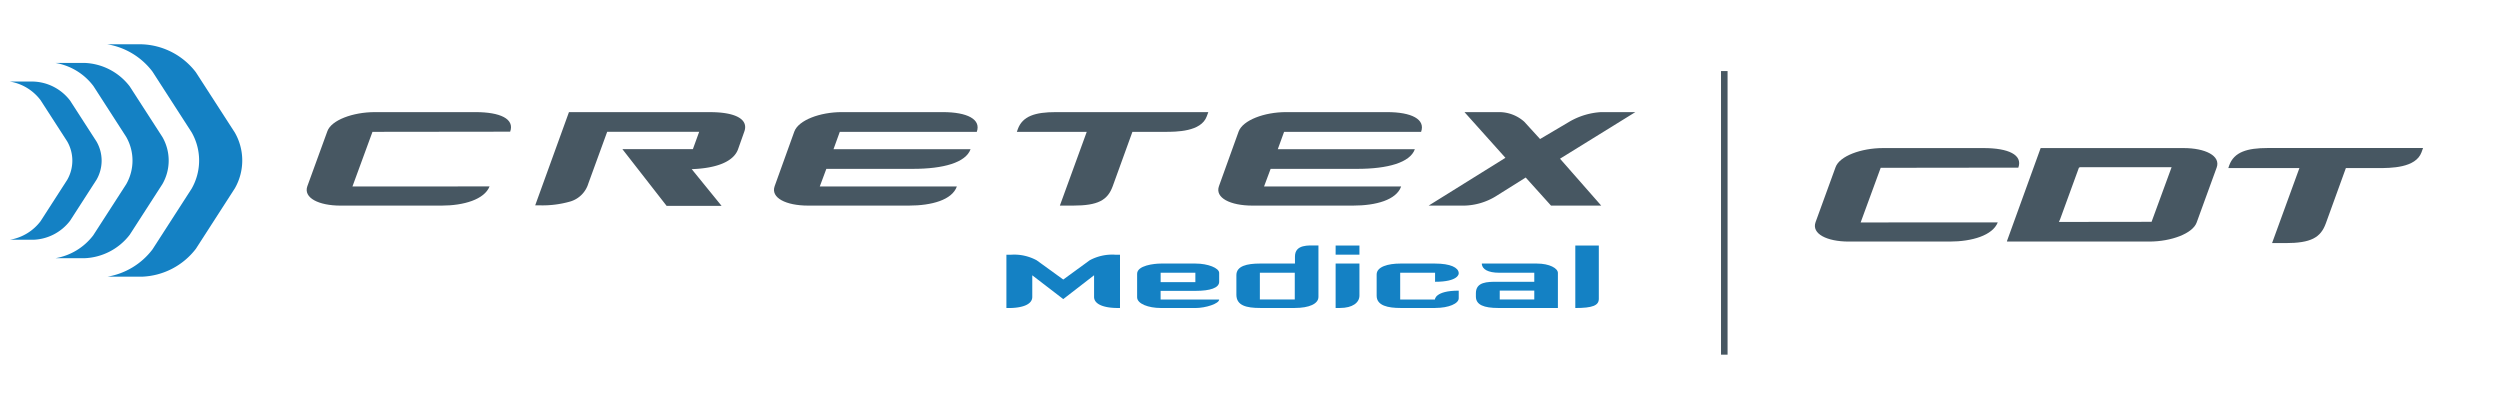 <?xml version="1.0" encoding="UTF-8"?>
<svg xmlns="http://www.w3.org/2000/svg" xmlns:xlink="http://www.w3.org/1999/xlink" width="254" height="40" viewBox="0 0 254 40">
  <defs>
    <clipPath id="clip-path">
      <rect id="Rectangle_477" data-name="Rectangle 477" width="245.178" height="31.535" fill="none"></rect>
    </clipPath>
  </defs>
  <g id="Group_453" data-name="Group 453" transform="translate(-2249.5 -3773.5)">
    <rect id="Rectangle_447" data-name="Rectangle 447" width="254" height="40" transform="translate(2249.5 3773.5)" fill="none"></rect>
    <g id="Group_450" data-name="Group 450" transform="translate(2250.5 3778)">
      <g id="Group_442" data-name="Group 442" transform="translate(0 0)" clip-path="url(#clip-path)">
        <path id="Path_270" data-name="Path 270" d="M110.633,15.417c-.454,1.216-2.125,1.911-4.7,2l3.035,3.732h-5.584l-4.493-5.763h7.161l.639-1.761H97.344L95.43,18.876A2.73,2.73,0,0,1,93.611,20.7a10.243,10.243,0,0,1-3.128.394h-.452l3.429-9.468h14.352c2.518,0,3.944.7,3.456,2Z" transform="translate(-36.655 -4.732)" fill="#475762"></path>
        <path id="Path_271" data-name="Path 271" d="M149.532,19.179c-.483,1.366-2.55,1.942-4.884,1.942H134.419c-2.244,0-3.822-.788-3.4-1.973l2-5.553c.423-1.153,2.607-1.973,4.824-1.973h10.258c2.487,0,3.914.729,3.456,2.006H137.637L137,15.388h13.926c-.488,1.364-2.76,2-5.855,2h-8.8l-.667,1.791Z" transform="translate(-53.315 -4.732)" fill="#475762"></path>
        <path id="Path_272" data-name="Path 272" d="M191.866,12.049c-.574,1.579-3.095,1.579-4.308,1.579H184.31l-2,5.52c-.518,1.423-1.488,1.973-4.034,1.973H176.94l2.73-7.493h-7.1l.095-.273c.484-1.335,1.785-1.732,3.851-1.732h15.506Z" transform="translate(-70.257 -4.732)" fill="#475762"></path>
        <path id="Path_273" data-name="Path 273" d="M225.672,19.179c-.484,1.366-2.549,1.942-4.884,1.942H210.561c-2.244,0-3.822-.788-3.4-1.973l2-5.553c.427-1.153,2.61-1.973,4.824-1.973h10.254c2.492,0,3.919.729,3.461,2.006H213.779l-.639,1.76h13.926c-.481,1.364-2.759,2-5.855,2h-8.8l-.668,1.791Z" transform="translate(-84.316 -4.732)" fill="#475762"></path>
        <path id="Path_274" data-name="Path 274" d="M256.486,16.356l4.185,4.765h-5.1L253,18.268l-3.093,1.94a6.415,6.415,0,0,1-3.157.914h-3.611l7.8-4.856-4.16-4.643h3.613a3.847,3.847,0,0,1,2.457.972l1.609,1.762,3.035-1.793a7.229,7.229,0,0,1,3.155-.941h3.49Z" transform="translate(-98.988 -4.732)" fill="#475762"></path>
        <path id="Path_275" data-name="Path 275" d="M55.517,19.179l2.035-5.551,13.99-.017c.467-1.3-1.013-1.988-3.523-1.988H57.794c-2.243,0-4.429.821-4.825,1.942l-2.033,5.584c-.424,1.185,1.155,1.973,3.367,1.973H64.561c2.274,0,4.362-.625,4.887-1.95Z" transform="translate(-20.709 -4.732)" fill="#475762"></path>
        <path id="Path_276" data-name="Path 276" d="M182.073,41.471c-1.313,0-2.384-.346-2.384-1.125v-2.2l-3.131,2.422L173.41,38.15v2.2c0,.778-1.039,1.125-2.386,1.125h-.242V36.058h.5a4.79,4.79,0,0,1,2.577.569l2.7,1.955,2.68-1.955a4.821,4.821,0,0,1,2.6-.569h.484v5.413Z" transform="translate(-69.531 -14.68)" fill="#1481c4"></path>
        <path id="Path_277" data-name="Path 277" d="M199.1,38.509h-3.528v.952H199.1Zm0,3.58H195.57c-1.21,0-2.388-.416-2.388-1.089V38.614c0-.846,1.729-1.038,2.405-1.038h3.545c1.243,0,2.386.45,2.386.953v.9c0,.623-.933.919-2.369.919h-3.58v.882h5.949c0,.413-1.348.863-2.421.863" transform="translate(-78.651 -15.298)" fill="#1481c4"></path>
        <path id="Path_278" data-name="Path 278" d="M216.125,37.246h-3.547v2.716h3.547Zm0,3.58h-3.513c-1.4,0-2.419-.241-2.419-1.35V37.489c0-.933,1.09-1.176,2.386-1.176h3.565V35.6c0-1.264,1.4-1.125,2.228-1.125h.158V39.7c0,.709-.952,1.125-2.4,1.125" transform="translate(-85.576 -14.036)" fill="#1481c4"></path>
        <path id="Path_279" data-name="Path 279" d="M227.649,40.83H227.2V36.316h2.42v3.25c0,.727-.709,1.263-1.972,1.263m-.447-6.347h2.419v.934H227.2Z" transform="translate(-92.501 -14.039)" fill="#1481c4"></path>
        <path id="Path_280" data-name="Path 280" d="M240.18,42.088h-3.529c-1.246,0-2.42-.226-2.42-1.243V38.684c0-.779,1.141-1.109,2.42-1.109h3.494c1.608,0,2.37.416,2.421.933V38.6s0,.828-2.4.828v-.917h-3.544v2.717h3.527s0-.9,2.421-.9V41.1c0,.536-1,.986-2.386.986" transform="translate(-95.363 -15.298)" fill="#1481c4"></path>
        <path id="Path_281" data-name="Path 281" d="M257.17,40.325h-3.51v.9h3.51Zm-3.648,1.764c-1.454,0-2.284-.31-2.284-1.158v-.346c0-1.159,1.177-1.159,2.161-1.159h3.771v-.917h-3.544c-1.211,0-1.713-.38-1.783-.847v-.086h5.6c1.28,0,2.127.483,2.127.953v3.561Z" transform="translate(-102.287 -15.298)" fill="#1481c4"></path>
        <path id="Path_282" data-name="Path 282" d="M268.275,40.83V34.483h2.389V39.9c0,.673-.625.933-2.389.933" transform="translate(-109.224 -14.039)" fill="#1481c4"></path>
        <path id="Path_283" data-name="Path 283" d="M21.29,2.768l3.985,6.178a5.767,5.767,0,0,1,0,5.721l-3.981,6.175a7.261,7.261,0,0,1-4.579,2.77h3.5a7.237,7.237,0,0,0,5.494-2.84l3.951-6.13a5.7,5.7,0,0,0,0-5.676L25.7,2.836A7.228,7.228,0,0,0,20.211,0h-3.5A7.247,7.247,0,0,1,21.29,2.768" transform="translate(-6.804 0)" fill="#1481c4"></path>
        <path id="Path_284" data-name="Path 284" d="M11.652,5.516,15,10.709a4.841,4.841,0,0,1,0,4.808L11.649,20.71a6.117,6.117,0,0,1-3.843,2.324l2.938,0a6.092,6.092,0,0,0,4.615-2.386l3.321-5.15a4.8,4.8,0,0,0,0-4.774L15.357,5.577a6.067,6.067,0,0,0-4.613-2.386H7.8a6.112,6.112,0,0,1,3.849,2.325" transform="translate(-3.177 -1.299)" fill="#1481c4"></path>
        <path id="Path_285" data-name="Path 285" d="M3.116,8.269l2.716,4.205a3.913,3.913,0,0,1,0,3.892l-2.71,4.206A4.929,4.929,0,0,1,0,22.459H2.383A4.918,4.918,0,0,0,6.12,20.526l2.69-4.173a3.882,3.882,0,0,0,0-3.867L6.12,8.317A4.907,4.907,0,0,0,2.382,6.385H0A4.915,4.915,0,0,1,3.116,8.269" transform="translate(0 -2.599)" fill="#1481c4"></path>
        <rect id="Rectangle_476" data-name="Rectangle 476" width="0.667" height="28.813" transform="translate(173.854 2.721)" fill="#475762"></rect>
        <path id="Path_286" data-name="Path 286" d="M399.806,18.217c-.586,1.6-3.149,1.6-4.383,1.6h-3.3l-2.036,5.617c-.525,1.451-1.512,2.006-4.105,2.006h-1.358l2.778-7.623h-7.223l.093-.277c.494-1.358,1.821-1.76,3.92-1.76h15.772Z" transform="translate(-154.782 -7.241)" fill="#475762"></path>
        <path id="Path_287" data-name="Path 287" d="M313.98,25.342l2.035-5.551L330,19.773c.467-1.3-1.013-1.988-3.523-1.988H316.257c-2.243,0-4.429.821-4.825,1.942L309.4,25.311c-.425,1.185,1.155,1.973,3.367,1.973h10.258c2.274,0,4.362-.625,4.887-1.95Z" transform="translate(-125.938 -7.241)" fill="#475762"></path>
        <path id="Path_288" data-name="Path 288" d="M358.971,19.727l-2.035,5.551-9.416.012c.037-.086.083-.159.116-.253l1.914-5.249.1-.057Zm1.214-1.942H345.666l-3.429,9.468h.036l-.036.031h14.457c2.243,0,4.429-.821,4.825-1.942l2.033-5.584c.424-1.185-1.155-1.973-3.367-1.973" transform="translate(-139.336 -7.241)" fill="#475762"></path>
      </g>
    </g>
  </g>
</svg>
